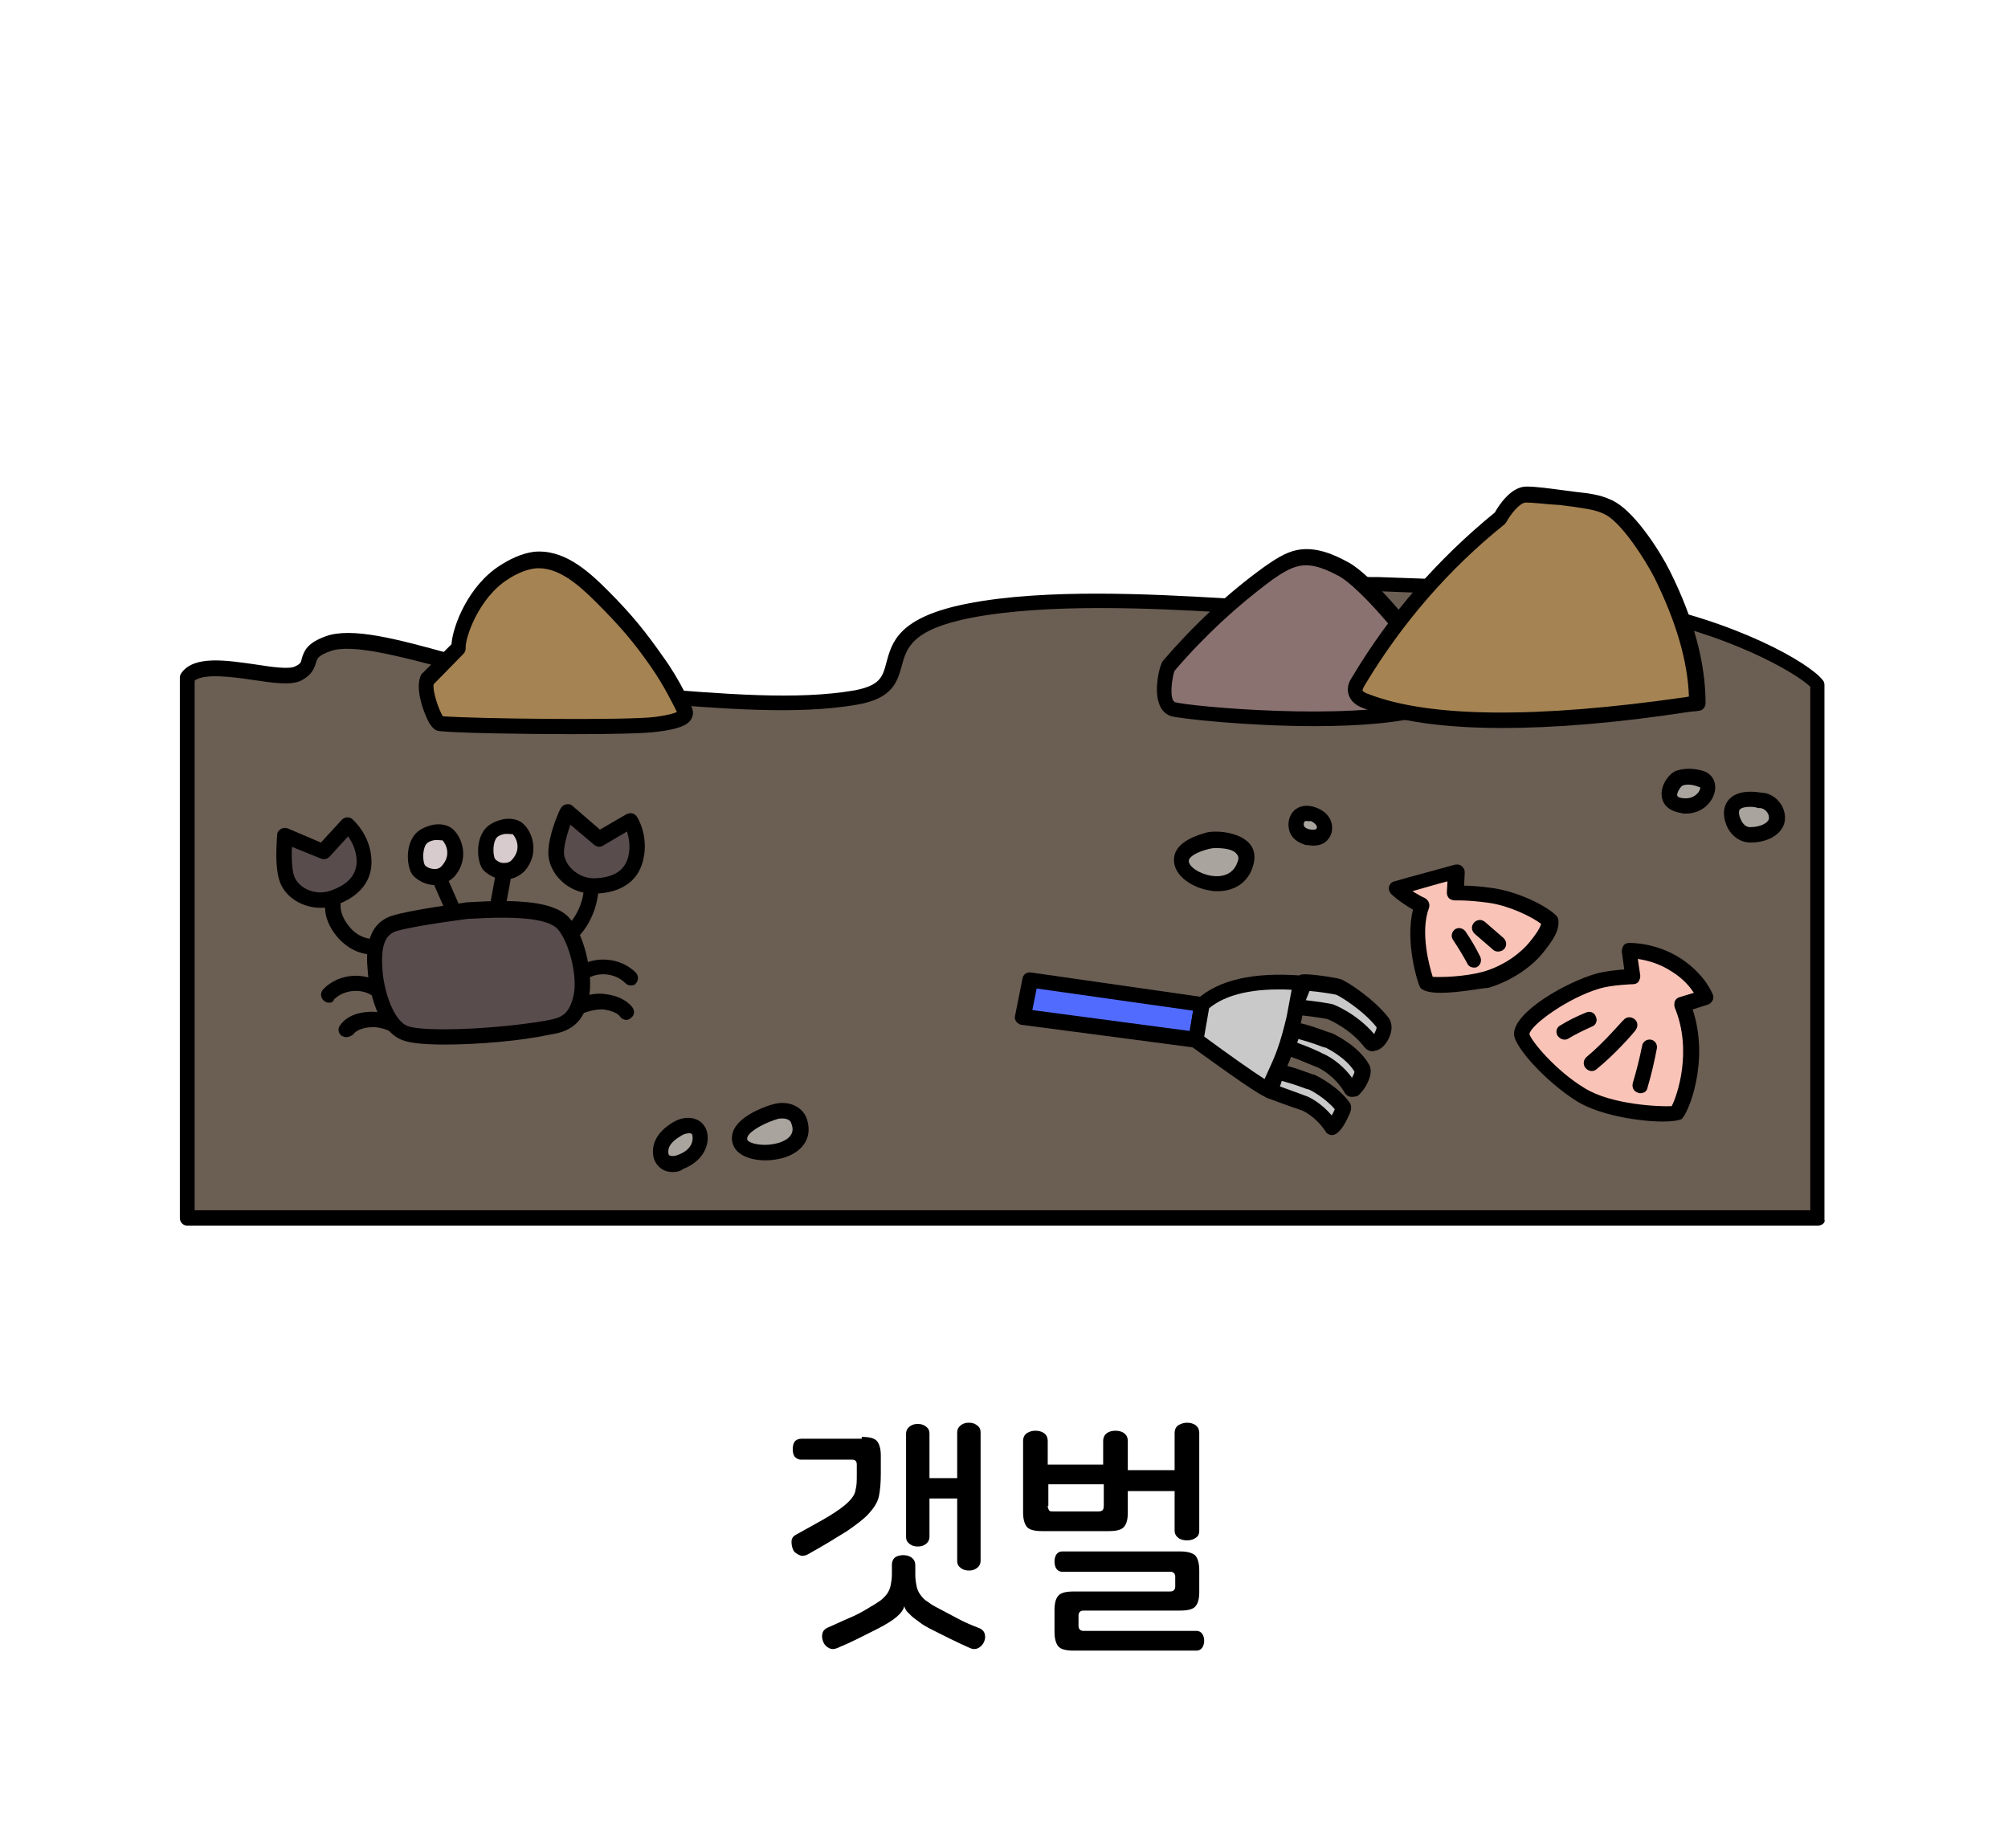 <?xml version="1.0" encoding="utf-8"?>
<!-- Generator: Adobe Illustrator 27.9.0, SVG Export Plug-In . SVG Version: 6.00 Build 0)  -->
<svg version="1.1" id="레이어_1" xmlns="http://www.w3.org/2000/svg" xmlns:xlink="http://www.w3.org/1999/xlink" x="0px"
	 y="0px" viewBox="0 0 326 300" width="326px" height="300px" style="enable-background:new 0 0 326 300;" xml:space="preserve">
<style type="text/css">
	.st0{fill:#09A8D3;}
	.st1{fill:#24C4FC;}
	.st2{fill:#FFD815;}
	.st3{fill:#97AD15;}
	.st4{fill:#549337;}
	.st5{fill:#C0793C;}
	.st6{fill:#878787;}
	.st7{fill:#C6C6C6;}
	.st8{fill:#A15409;}
	.st9{fill:#153759;}
	.st10{fill:#1D4A7F;}
	.st11{fill:#326BA5;}
	.st12{fill:#E51010;}
	.st13{fill:#FF5D03;}
	.st14{fill:#51C200;}
	.st15{fill:#48A0F7;}
	.st16{fill:#C9C9C9;}
	.st17{fill:#F9E5C0;}
	.st18{fill:#FFA515;}
	.st19{fill:#E0BE8C;}
	.st20{fill:#F02931;}
	.st21{fill:#FFFDFE;}
	.st22{fill:#FF6C22;}
	.st23{fill:#FFFFFF;}
	.st24{fill:#E0C21B;}
	.st25{fill:#5B5B5B;}
	.st26{fill:#AAAAAA;}
	.st27{fill:#296BCC;}
	.st28{fill:#29BA40;}
	.st29{fill:#B2352B;}
	.st30{fill:#FFCFAB;}
	.st31{fill:#4C4C4C;}
	.st32{fill:#3D240F;}
	.st33{fill:#E3543B;}
	.st34{fill:#FFCBA4;}
	.st35{fill:#EF2516;}
	.st36{fill:#FF4931;}
	.st37{fill:#2FCC3E;}
	.st38{fill:#D2FFD5;}
	.st39{fill:#97381A;}
	.st40{fill:#FFDFDC;}
	.st41{fill:#FF1D1D;}
	.st42{fill:#3C663E;}
	.st43{fill:#6B5E53;}
	.st44{fill:#F9C3B7;}
	.st45{fill:#526BFF;}
	.st46{fill:#594C4D;}
	.st47{fill:#AAA49F;}
	.st48{fill:#D8CBCD;}
	.st49{fill:#8A7270;}
	.st50{fill:#A58352;}
	.st51{fill:#48AFE4;}
	.st52{fill:#FFCC00;}
	.st53{fill:#B500BA;}
	.st54{fill:#008BFF;}
	.st55{fill:#DB9D8D;}
	.st56{fill:#FFC7B5;}
	.st57{fill:#1A4057;}
	.st58{fill:#5CC5FF;}
	.st59{opacity:0.6;fill:#FFFFFF;}
	.st60{fill:#DDE3E8;}
	.st61{fill:#00BC2C;}
	.st62{fill:#ACB9C1;}
	.st63{fill:#4B5C63;}
	.st64{fill:#93A5AA;}
	.st65{fill:#1DBFFF;}
	.st66{fill:#4FA55E;}
	.st67{fill:#90D326;}
	.st68{fill:#919191;}
	.st69{fill:#B2B2B2;}
	.st70{fill:#999999;}
	.st71{fill:none;}
	.st72{fill:#7E1819;}
	.st73{fill:#164944;}
	.st74{fill:#D93D43;}
	.st75{fill:#3AADA4;}
	.st76{fill:#425466;}
	.st77{fill:#FFD56C;}
	.st78{fill:#A09570;}
	.st79{fill:#38342C;}
	.st80{fill:#CC4E3E;}
	.st81{fill:#FF5C50;}
	.st82{fill:#B5B5B5;}
	.st83{fill:#313E59;}
	.st84{fill:#0A74F2;}
	.st85{fill:#F8FCFF;}
	.st86{fill:#DDE9F3;}
	.st87{fill:#B4C6D1;}
	.st88{fill:#444444;}
	.st89{fill:#6B6B6B;}
	.st90{fill:#E5E5E5;}
	.st91{fill:#02A64D;}
	.st92{fill:#FFCE00;}
	.st93{fill:#404649;}
	.st94{fill:#FF2222;}
	.st95{fill:#FF6B27;}
	.st96{fill:#263B42;}
	.st97{fill:#799BAA;}
	.st98{fill:#FF3E3E;}
	.st99{fill:#D62525;}
	.st100{fill:#BFBFBF;}
	.st101{fill:#898989;}
	.st102{fill:#9049E2;}
	.st103{fill:#EAEAEA;}
	.st104{fill:#777F82;}
	.st105{fill:#FFAD29;}
	.st106{fill:#00A4DD;}
	.st107{fill:#BDF3FF;}
	.st108{fill:#F0FDFF;}
	.st109{fill:#3D6FEA;}
	.st110{fill:#BF7643;}
	.st111{fill:#5CDCFF;}
	.st112{fill:#48E05A;}
	.st113{fill:#FF0D0D;}
	.st114{fill:#A55200;}
	.st115{fill:#00C160;}
	.st116{fill:#0D9956;}
	.st117{fill:#8BCC38;}
	.st118{fill:#994D1A;}
	.st119{fill:#175FFF;}
	.st120{fill:none;stroke:#000000;stroke-width:2.5;stroke-linecap:round;stroke-linejoin:round;stroke-miterlimit:10;}
	.st121{fill:#9C5FFF;}
	.st122{fill:#33E2AC;}
	.st123{fill:#C90000;}
	.st124{fill:#A08100;}
	.st125{fill:#FFCC99;}
	.st126{fill:#FFAE55;}
	.st127{fill:#BCCCD3;}
	.st128{fill:#00A1E0;}
	.st129{fill:#0083CC;}
	.st130{fill:#3BC62C;}
	.st131{fill:#A7E59E;}
	.st132{fill:#2B9E5C;}
	.st133{fill:#127038;}
	.st134{fill:#EFFCA2;}
	.st135{fill:#2DC93F;}
	.st136{fill:#FF7300;}
	.st137{fill:#995828;}
	.st138{fill:#C67A3C;}
	.st139{fill:#FFC715;}
	.st140{fill:#FEA922;}
	.st141{fill:#EF65C8;}
	.st142{fill:#83D600;}
	.st143{fill:#FF5500;}
	.st144{fill:#0064F4;}
	.st145{fill:#FFD527;}
	.st146{fill:#FF0027;}
	.st147{fill:#000DFF;}
	.st148{fill:#E7CDBA;}
	.st149{fill:#FFF2E9;}
	.st150{fill:#3E6378;}
	.st151{fill:#A6B3BA;}
	.st152{fill:#D17342;}
	.st153{fill:#B6CAD6;}
	.st154{fill:#5AC7ED;}
	.st155{fill:#B56552;}
	.st156{fill:#848484;}
	.st157{fill:#7891A0;}
	.st158{fill:#576F7A;}
	.st159{fill:#B29052;}
	.st160{fill:#35CE20;}
	.st161{fill:#F4F4F4;}
	.st162{fill:#F4D48E;}
	.st163{fill:#D3D3D3;}
	.st164{fill:#D8D8D0;}
	.st165{fill:#7CD8CF;}
	.st166{fill:#B7B7AC;}
	.st167{fill-rule:evenodd;clip-rule:evenodd;fill:#FF0000;}
	.st168{fill:#FF0000;}
	.st169{fill:#B1D3E0;}
	.st170{fill:#7796A0;}
	.st171{fill:#F4EFCE;}
	.st172{fill:#00B2C0;}
	.st173{fill:#38CE56;}
	.st174{fill:#A0866E;}
	.st175{fill:#F9E7B7;}
	.st176{fill:#E0B96C;}
	.st177{fill:#C6A666;}
	.st178{fill:#CCB2A6;}
	.st179{fill:#C3C3D1;}
	.st180{fill:#7BEFE7;}
	.st181{fill:#E62310;}
	.st182{fill:#EF8200;}
	.st183{fill:#F9BE00;}
	.st184{fill:#FE0100;}
	.st185{fill:#FF6600;}
	.st186{fill:#FFB300;}
	.st187{fill:#92867A;}
	.st188{fill:#AEA8A1;}
	.st189{fill:#DDDAD4;}
	.st190{fill:#ACA99F;}
	.st191{fill:#425799;}
	.st192{fill:#FFD400;}
	.st193{fill:#2A8C56;}
	.st194{fill:#41CC06;}
	.st195{fill:#59493D;}
	.st196{fill:#DD7F7F;}
	.st197{fill:#EDBCB2;}
	.st198{fill:#BA605D;}
	.st199{fill:#FFF7F4;}
	.st200{fill:#10C181;}
	.st201{fill:#D8C9B4;}
	.st202{fill:#AA9B8A;}
	.st203{fill:#AA9B8A;stroke:#000000;stroke-width:2.5;stroke-linecap:round;stroke-linejoin:round;stroke-miterlimit:10;}
	.st204{fill:#3FAFAA;}
	.st205{fill:#59D1C8;}
	.st206{fill:#85E0E0;}
	.st207{fill:#A86C52;}
	.st208{fill:#7C4937;}
	.st209{fill:#E2CDAE;}
	.st210{fill:#BCBCBC;}
	.st211{fill:#D6D6D6;}
	.st212{fill:#EFEFEF;}
	.st213{fill:#31729B;}
	.st214{fill:#774646;}
	.st215{fill:#349DD1;}
	.st216{fill:#939393;}
	.st217{fill:#3D70F2;}
	.st218{fill:#8EFF69;}
	.st219{fill:#42CE0F;}
	.st220{fill:#FF719D;}
	.st221{fill:#446093;}
	.st222{fill:#F4FFF0;}
	.st223{fill:#F43838;}
	.st224{fill:#FFE1A4;}
	.st225{fill:#D86141;stroke:#000000;stroke-width:2.5;stroke-linecap:round;stroke-linejoin:round;stroke-miterlimit:10;}
	.st226{fill:#2A73DD;stroke:#000000;stroke-width:2.5;stroke-linecap:round;stroke-linejoin:round;stroke-miterlimit:10;}
	.st227{fill:#915347;stroke:#000000;stroke-width:2.5;stroke-linecap:round;stroke-linejoin:round;stroke-miterlimit:10;}
	.st228{fill:#FFFFFF;stroke:#000000;stroke-width:2.5;stroke-linecap:round;stroke-linejoin:round;stroke-miterlimit:10;}
	.st229{fill:#C9C9C9;stroke:#000000;stroke-width:2.5;stroke-linecap:round;stroke-linejoin:round;stroke-miterlimit:10;}
	.st230{fill:url(#SVGID_1_);stroke:#000000;stroke-width:2.5;stroke-linecap:round;stroke-linejoin:round;stroke-miterlimit:10;}
	.st231{fill:#FF5D03;stroke:#000000;stroke-width:2.5;stroke-linecap:round;stroke-linejoin:round;stroke-miterlimit:10;}
	.st232{fill:#51C200;stroke:#000000;stroke-width:2.5;stroke-linecap:round;stroke-linejoin:round;stroke-miterlimit:10;}
	.st233{fill:#48A0F7;stroke:#000000;stroke-width:2.5;stroke-linecap:round;stroke-linejoin:round;stroke-miterlimit:10;}
	
		.st234{fill:url(#SVGID_00000109721253797347930110000009607405021739494561_);stroke:#000000;stroke-width:2.5;stroke-linecap:round;stroke-linejoin:round;stroke-miterlimit:10;}
	.st235{fill:#FFFFFF;stroke:#000000;stroke-width:2;stroke-linecap:round;stroke-linejoin:round;stroke-miterlimit:10;}
	.st236{fill:#878787;stroke:#000000;stroke-width:2.5;stroke-miterlimit:10;}
	.st237{fill:#FFBD4C;}
	.st238{fill:#AA8A51;}
	.st239{fill:#F9E6BE;}
	.st240{fill:#F3D08E;}
	.st241{fill:#7AED15;}
	.st242{fill:#66789E;}
	.st243{fill:#CED9EA;}
	.st244{fill:#FF5A4D;}
	.st245{fill:#F4FF66;}
	.st246{fill:#3DD7DD;}
	.st247{fill:#E73B4C;}
	.st248{fill:#A0A0A0;}
	.st249{fill:#EEEDE5;}
	.st250{fill:#E2DEC7;}
	.st251{fill:#C6C4B6;}
	.st252{fill:#F7A500;}
	.st253{fill:#FFFEF8;}
	.st254{fill:#896422;}
	.st255{fill:#BAB183;}
	.st256{fill:#EE728E;}
	.st257{fill:#CE093D;}
	.st258{fill:#89062F;}
	.st259{fill:#B7B7B7;}
	.st260{fill:#AA314E;}
	.st261{fill:#AF8F87;}
	.st262{fill:#D3C68D;}
	.st263{fill:#18D6A4;}
	.st264{fill:#C9D3D6;}
	.st265{fill:#9DA7AA;}
	.st266{fill:#D3EADD;}
	.st267{fill:#7FBA9C;}
	.st268{fill:#34B28E;}
	.st269{fill:#FF7712;}
	.st270{fill:#00BC28;}
	.st271{fill:#E5B498;}
	.st272{fill:#B78B76;}
	.st273{fill:#E9FBFF;}
	.st274{fill:#847269;}
	.st275{fill:#CCCCCC;}
	.st276{fill:#CCB3A8;}
	.st277{fill:#9BB8BC;}
	.st278{fill:#C7F8FF;}
	.st279{fill:#4FA504;}
	.st280{fill:#46CC4F;}
	.st281{fill:#ADA995;}
	.st282{fill:#0170DA;}
	.st283{fill:#74E2FF;}
	.st284{fill:#007FFF;}
	.st285{fill:#E52E8A;}
	.st286{fill:#00A3E4;}
	.st287{fill:#B0B0B0;}
	.st288{fill:#F5AB19;}
	.st289{fill:#2A67B0;}
	.st290{fill:#02C3F6;}
	.st291{fill:#17DD20;}
	.st292{fill:#FF4000;}
	.st293{fill:#717171;}
	.st294{fill:#231916;}
	.st295{fill:#8100A0;}
	.st296{fill:#E3007F;}
	.st297{fill:#005BAA;}
	.st298{fill:#7F7F7F;}
	.st299{fill:#012288;}
	.st300{fill:#0161D2;}
	.st301{fill:#42B649;}
	.st302{fill:#D2ECFB;}
	.st303{fill:#14348E;}
	.st304{fill:#EDE82B;}
	.st305{fill:#DF2725;}
	.st306{fill:#2D4D9C;}
	.st307{fill:#FF2732;}
	.st308{fill:#53ABB9;}
	.st309{fill:#E40219;}
	.st310{fill:#F39700;}
	.st311{fill:#777777;}
	.st312{fill:#60E5F3;}
	.st313{fill:#C1C1C1;}
	.st314{fill:#FF6700;}
	.st315{fill:#FFB600;}
	.st316{fill:#D18B8B;}
	.st317{fill:#AF4B4B;}
	.st318{fill:#E0B4A9;}
	.st319{fill:#EFD200;}
	.st320{fill:#686868;}
	.st321{fill:#FFDFD9;}
	.st322{fill:#FFFAD2;}
	.st323{fill:#76848C;}
	.st324{fill:#F54337;}
	.st325{fill:#9567D6;}
	.st326{fill:#414E58;}
	.st327{fill:#F8D48B;}
	.st328{fill:#00D2E2;}
	.st329{fill:#FFE600;}
	.st330{fill:#F5D837;}
</style>
<g>
	<path class="st43" d="M30.4,110c2.9-3.7,14.8,0.9,17.9-0.6c3.1-1.5,0.2-3.2,4.9-4.8c7.1-2.5,26,6.3,42.6,7.6
		c16.6,1.3,31.7,3.1,43.1,1.1s-0.3-10.5,18.4-14.1c18.7-3.7,48.4,0.3,49.7-0.8c1.2-1,9.8-3.8,15.8-3.6c21.5,0.8,25.9,0.9,42.1,3.9
		c16.1,3,27.9,9.7,30.1,12.4v86.8H30.4V110z"/>
	<path d="M295.1,199H30.4c-0.7,0-1.2-0.6-1.2-1.2V110c0-0.3,0.1-0.5,0.3-0.8c2.1-2.8,7.2-2,12.1-1.3c2.5,0.4,5.4,0.8,6.3,0.3
		c0.9-0.4,1-0.7,1.1-1.3c0.4-1.3,0.9-2.5,3.9-3.6c4.2-1.5,11.4,0.4,20.4,2.9c7.1,1.9,15.2,4.1,22.7,4.7c2.8,0.2,5.5,0.4,8.1,0.7
		c13.6,1.1,25.3,2.1,34.6,0.5c4.2-0.8,4.6-2.2,5.2-4.5c0.9-3.3,1.9-7.4,13.2-9.6c12.7-2.5,30.4-1.5,41-0.9c3.8,0.2,7.5,0.4,8.4,0.3
		c2-1.3,10.4-4,16.4-3.7l1,0c20.4,0.7,25.3,0.9,41.2,3.9c16.8,3.2,28.6,10,30.8,12.8c0.2,0.2,0.3,0.5,0.3,0.8v86.8
		C296.4,198.5,295.8,199,295.1,199z M31.7,196.5h262.2v-85c-2.5-2.4-13.5-8.7-29.1-11.6c-15.8-3-20.1-3.1-40.8-3.9l-1,0
		c-5.8-0.2-14,2.6-15,3.3c-0.8,0.6-2.1,0.6-9.9,0.1c-10.4-0.6-27.9-1.5-40.4,0.9c-9.7,1.9-10.5,4.9-11.3,7.8
		c-0.7,2.5-1.4,5.3-7.2,6.3c-9.7,1.7-21.6,0.7-35.3-0.4c-2.7-0.2-5.4-0.5-8.1-0.7c-7.7-0.6-15.9-2.8-23.2-4.7
		c-7.9-2.1-15.5-4.1-18.9-2.9c-2,0.7-2.2,1.2-2.4,1.9c-0.3,1-0.7,2-2.4,2.9c-1.6,0.8-4.5,0.4-7.8-0.1c-3.4-0.5-7.9-1.1-9.5,0.1
		V196.5z"/>
	<path class="st44" d="M247.1,167.9c0,1.2,4.3,6.6,9.6,9.8c5.3,3.2,15.1,3.3,15.5,2.9c0.5-0.4,4.5-9.1,0.9-17.6l3.7-1.2
		c0,0-0.9-2.7-4.6-5.2c-3.8-2.5-7.7-2.4-7.7-2.4l0.6,4.2c0,0-3.5,0.1-5.7,0.7C254.4,160.7,247.1,165.4,247.1,167.9z"/>
	<path d="M270,182.1c-3.8,0-10.3-1-14-3.3c-5.1-3.2-10.2-8.9-10.2-10.9c0-3.7,8.7-8.5,13.3-9.8c1.4-0.4,3.3-0.6,4.6-0.7l-0.4-2.9
		c0-0.3,0.1-0.7,0.3-1c0.2-0.3,0.6-0.4,0.9-0.4c0.2,0,4.4-0.1,8.5,2.6c4,2.7,5,5.7,5.1,5.8c0.1,0.3,0.1,0.7-0.1,1s-0.4,0.5-0.7,0.6
		l-2.5,0.8c2.8,8.4-0.7,16.9-1.8,17.8C272.6,181.9,271.5,182.1,270,182.1z M248.3,167.9c0.3,1.1,4.2,5.9,9,8.8
		c4.4,2.7,12.2,3,14.1,2.9c0.9-1.7,3.4-9,0.5-16c-0.1-0.3-0.1-0.7,0-1c0.1-0.3,0.4-0.6,0.8-0.7l2.3-0.7c-0.6-0.9-1.6-2.2-3.5-3.4
		c-2.1-1.4-4.2-1.9-5.6-2.1l0.4,2.7c0,0.4-0.1,0.7-0.3,1s-0.6,0.4-0.9,0.4c0,0-3.4,0.1-5.4,0.7C254.6,162,248.5,166.4,248.3,167.9z
		 M271.8,179.5L271.8,179.5L271.8,179.5z M248.3,167.8"/>
	<path d="M258.4,173.9c-0.4,0-0.7-0.2-1-0.5c-0.4-0.5-0.4-1.3,0.2-1.8c2.9-2.4,5.9-6,6-6c0.4-0.5,1.2-0.6,1.8-0.1
		c0.5,0.4,0.6,1.2,0.1,1.8c-0.1,0.2-3.2,3.8-6.3,6.3C259,173.8,258.7,173.9,258.4,173.9z"/>
	<path d="M266.3,177.5c-0.1,0-0.3,0-0.4-0.1c-0.7-0.2-1-0.9-0.8-1.6c0.6-2,1.1-4,1.5-6c0.1-0.7,0.8-1.1,1.4-1c0.7,0.1,1.1,0.8,1,1.4
		c-0.4,2.1-0.9,4.3-1.5,6.3C267.4,177.2,266.9,177.5,266.3,177.5z"/>
	<path d="M254,168.8c-0.4,0-0.8-0.2-1.1-0.6c-0.4-0.6-0.2-1.4,0.4-1.7c1.3-0.8,2.7-1.5,4.2-2.1c0.6-0.3,1.4,0,1.6,0.7
		c0.3,0.6,0,1.4-0.7,1.6c-1.3,0.6-2.6,1.2-3.9,2C254.5,168.7,254.3,168.8,254,168.8z"/>
	<polygon class="st45" points="194.2,168.8 195.1,163.1 167.3,159.1 166.1,165.1 	"/>
	<path d="M194.2,170.1c-0.1,0-0.1,0-0.2,0l-28.1-3.7c-0.3,0-0.6-0.2-0.9-0.5c-0.2-0.3-0.3-0.6-0.2-1l1.2-6c0.1-0.7,0.7-1.1,1.4-1
		l27.9,4c0.3,0,0.6,0.2,0.8,0.5c0.2,0.3,0.3,0.6,0.2,0.9l-1,5.7C195.3,169.6,194.8,170.1,194.2,170.1z M167.6,164l25.6,3.4l0.5-3.3
		l-25.4-3.6L167.6,164z"/>
	<path class="st44" d="M226.7,144.2c1.2,1.1,2.6,2.1,4.2,2.8c-1.9,5.1,0.6,12.3,0.8,12.6c0.2,0.5,5.6,0.5,9.4-0.6s6.8-3.4,8.3-5.2
		c1.5-1.8,2.4-3.1,2.2-4.3c-1.5-1.4-5.6-3.5-9.5-4c-3.9-0.6-5.8-0.4-5.8-0.4l0.2-3.5C236.5,141.5,228.7,143.6,226.7,144.2z"/>
	<path d="M233.9,161.2c-1.7,0-3.1-0.3-3.4-1c-0.4-0.8-2.4-7.3-1.1-12.5c-1.2-0.7-2.4-1.5-3.5-2.5c-0.3-0.3-0.5-0.8-0.4-1.2
		c0.1-0.4,0.4-0.8,0.9-0.9c2-0.6,9.5-2.6,9.8-2.7c0.4-0.1,0.8,0,1.1,0.2c0.3,0.3,0.5,0.6,0.5,1l-0.1,2.2c1,0,2.6,0.1,4.7,0.4
		c4,0.6,8.4,2.7,10.2,4.4c0.2,0.2,0.4,0.5,0.4,0.8c0.2,1.7-0.9,3.3-2.5,5.3c-1.6,2-4.8,4.5-8.9,5.7
		C240.7,160.4,236.9,161.2,233.9,161.2z M232.6,158.6c1.3,0.1,5.1,0,8.1-0.8c3.6-1,6.3-3.2,7.6-4.8c0.9-1.1,1.7-2.2,1.9-3
		c-1.6-1.2-5.1-2.9-8.4-3.4c-3.6-0.5-5.5-0.4-5.5-0.4c-0.4,0-0.7-0.1-1-0.3c-0.3-0.3-0.4-0.6-0.4-1l0.1-1.8
		c-1.6,0.4-3.9,1.1-5.7,1.6c0.7,0.4,1.3,0.8,2,1.1c0.6,0.3,0.9,1,0.7,1.6C230.5,151.4,232.1,157,232.6,158.6z"/>
	<path d="M239.3,157.1c-0.4,0-0.9-0.2-1.1-0.7c-0.7-1.3-1.5-2.6-2.3-3.8c-0.4-0.6-0.2-1.3,0.3-1.7c0.6-0.4,1.3-0.2,1.7,0.3
		c0.9,1.3,1.7,2.7,2.4,4.1c0.3,0.6,0.1,1.4-0.5,1.7C239.7,157.1,239.5,157.1,239.3,157.1z"/>
	<path d="M243.2,154.5c-0.3,0-0.6-0.1-0.8-0.3l-3-2.6c-0.5-0.5-0.6-1.2-0.1-1.8c0.5-0.5,1.2-0.6,1.8-0.1l3,2.6
		c0.5,0.5,0.6,1.2,0.1,1.8C243.9,154.4,243.5,154.5,243.2,154.5z"/>
	<path class="st46" d="M46.3,135.7c0,0-0.7,5.3,0.5,7.5c1.3,2.5,4.6,3.5,7.3,2.6c2.7-0.9,5.3-2.7,5-6.2s-2.7-5.6-2.7-5.6l-4,4.4
		L46.3,135.7z"/>
	<path d="M52.1,147.4c-2.6,0-5.2-1.3-6.4-3.6c-1.3-2.5-0.7-7.7-0.7-8.3c0-0.4,0.3-0.7,0.6-0.9c0.3-0.2,0.8-0.2,1.1-0.1l5.4,2.3
		l3.4-3.7c0.5-0.5,1.2-0.5,1.7-0.1c0.1,0.1,2.9,2.5,3.1,6.5c0.2,3.5-1.9,6.1-5.9,7.5C53.7,147.3,52.9,147.4,52.1,147.4z M47.4,137.5
		c-0.1,1.9,0,4.1,0.5,5.1c1,1.9,3.6,2.8,5.8,2c2.9-1,4.3-2.7,4.2-5c-0.1-1.7-0.8-3-1.4-3.8l-3,3.3c-0.4,0.4-0.9,0.5-1.4,0.3
		L47.4,137.5z"/>
	<path d="M60.6,155c-1.8,0-3.6-0.7-5.1-2.1c-1.8-1.7-2.9-4-2.7-6c0.1-0.7,0.6-1.2,1.3-1.2c0.7,0.1,1.2,0.7,1.2,1.3
		c-0.1,1.2,0.7,2.8,1.9,4c0.7,0.7,2.2,1.7,4.1,1.4c0.7-0.1,1.3,0.4,1.4,1c0.1,0.7-0.4,1.3-1,1.4C61.3,154.9,61,155,60.6,155z"/>
	<path class="st46" d="M63.9,150c-3.1,1-3.3,4.3-3,7.6c0.2,3.3,1.8,9.1,4.9,10.2c3.1,1.1,15.6,0.5,23.1-0.8c1.1-0.2,2.3-0.4,3.2-1.1
		c1.4-1,2-2.8,2.3-4.5c0.5-3.2-0.8-9.1-3-11.4s-7.9-2.5-15.5-2.1C75.9,147.9,67,149,63.9,150z"/>
	<path d="M72.2,169.6c-3,0-5.5-0.2-6.8-0.7c-4-1.4-5.5-8-5.7-11.3c-0.2-2.2-0.6-7.4,3.9-8.9c3.1-1,11.8-2.1,12.2-2.2
		c8.2-0.5,14.1-0.2,16.6,2.5c2.5,2.7,3.8,8.9,3.3,12.4c-0.4,2.5-1.3,4.3-2.8,5.3c-1.1,0.8-2.4,1.1-3.7,1.3
		C84.6,169,77.6,169.6,72.2,169.6z M81.5,149c-1.8,0-3.7,0.1-5.6,0.2c0,0-8.7,1.1-11.6,2c-1.8,0.6-2.5,2.4-2.2,6.3
		c0.2,3.2,1.7,8.2,4.1,9.1c2.6,1,14.6,0.5,22.5-0.9c1.1-0.2,2-0.4,2.7-0.9c0.9-0.6,1.5-1.9,1.8-3.6c0.5-3.1-0.9-8.4-2.7-10.4
		C89.1,149.4,85.6,149,81.5,149z"/>
	<path d="M101.7,165.6c-0.4,0-0.8-0.2-1-0.5c-0.4-0.6-1.4-1-2.7-1.2c-1.4-0.1-3,0.5-3,0.5c-0.6,0.3-1.4,0-1.7-0.6s0-1.4,0.6-1.7
		c0.2-0.1,2.2-1,4.3-0.7c2.6,0.3,3.9,1.4,4.5,2.2c0.4,0.6,0.3,1.3-0.3,1.7C102.2,165.5,101.9,165.6,101.7,165.6z"/>
	<path d="M102.4,160c-0.3,0-0.6-0.1-0.9-0.4c-1.6-1.6-4.4-1.9-6.3-0.6c-0.6,0.4-1.3,0.2-1.7-0.3s-0.2-1.4,0.3-1.7
		c2.9-1.9,7-1.5,9.4,0.9c0.5,0.5,0.5,1.3,0,1.8C103.1,159.9,102.8,160,102.4,160z"/>
	<path d="M56.2,168.4c-0.2,0-0.5-0.1-0.7-0.2c-0.6-0.4-0.7-1.2-0.3-1.7c0.6-0.9,1.9-2,4.5-2.2c2-0.2,4.1,0.6,4.3,0.7
		c0.6,0.3,0.9,1,0.6,1.7c-0.3,0.6-1,0.9-1.6,0.6l0,0c0,0-1.6-0.7-3-0.5c-1.3,0.1-2.3,0.6-2.7,1.2C57,168.2,56.6,168.4,56.2,168.4z"
		/>
	<path d="M53.4,162.8c-0.3,0-0.6-0.1-0.9-0.4c-0.5-0.5-0.5-1.3,0-1.8c2.4-2.5,6.6-2.9,9.4-0.9c0.6,0.4,0.7,1.2,0.3,1.7
		c-0.4,0.6-1.2,0.7-1.7,0.3c-1.9-1.3-4.7-1-6.3,0.6C54.1,162.7,53.8,162.8,53.4,162.8z"/>
	<path d="M80.8,148.2c-0.1,0-0.2,0-0.2,0c-0.7-0.1-1.1-0.8-1-1.5l0.8-4.4c0.1-0.7,0.8-1.1,1.5-1c0.7,0.1,1.1,0.8,1,1.5l-0.8,4.4
		C81.9,147.8,81.4,148.2,80.8,148.2z"/>
	<path d="M92.9,152.7c-0.3,0-0.6-0.1-0.9-0.4c-0.5-0.5-0.5-1.3,0-1.8c1.7-1.8,2.8-4.2,2.8-6.7c0-0.7,0.6-1.2,1.2-1.2c0,0,0,0,0,0
		c0.7,0,1.2,0.6,1.2,1.3c-0.1,3.1-1.3,6.2-3.5,8.4C93.6,152.6,93.2,152.7,92.9,152.7z"/>
	<path class="st47" d="M196.2,136.6c-11.5,2.9,3.3,11.5,6.1,3.8C203.6,136.6,197.8,136.1,196.2,136.6z"/>
	<path d="M197.7,144.7c-0.4,0-0.8,0-1.2-0.1c-2.8-0.4-5.8-2.3-5.9-4.8c-0.1-1.5,0.8-3.4,5.2-4.6c1.4-0.4,5.1-0.2,6.9,1.6
		c1,1,1.2,2.4,0.7,3.9C202.6,143.3,200.4,144.7,197.7,144.7z M197.5,137.7c-0.4,0-0.7,0-1,0.1c0,0,0,0-0.1,0c-2.4,0.6-3.4,1.4-3.4,2
		c0,0.9,1.7,2.1,3.7,2.4c1.2,0.2,3.4,0.1,4.2-2.2c0.3-0.7,0.1-1.1-0.1-1.3C200.3,137.9,198.7,137.7,197.5,137.7z M196.2,136.6
		L196.2,136.6L196.2,136.6z"/>
	<path class="st47" d="M210.5,134.5c0.4,1.5,3.2,2.1,4.1,1.1s0.5-2.6-1.4-3.3S210.1,132.9,210.5,134.5z"/>
	<path d="M213.2,137.3c-0.4,0-0.8-0.1-1.2-0.1c-1.4-0.4-2.4-1.2-2.7-2.4c-0.3-1.2,0-2.4,0.8-3.2c0.9-0.8,2.1-1,3.5-0.5
		c1.4,0.5,2.3,1.4,2.6,2.6c0.2,1,0,2-0.7,2.7C214.9,137.1,214,137.3,213.2,137.3z M212.2,133.3c-0.2,0-0.3,0-0.4,0.1
		c-0.1,0.1-0.2,0.4-0.1,0.7c0,0,0,0,0,0c0,0.1,0.3,0.4,0.7,0.5c0.6,0.2,1.2,0.1,1.3,0c0.1-0.1,0.1-0.3,0.1-0.4
		c-0.1-0.3-0.5-0.7-1-0.9C212.5,133.4,212.3,133.3,212.2,133.3z"/>
	<path class="st47" d="M120.2,185.4c1,2.9,11.4,2.3,9.6-3.3c-0.5-1.5-2.3-2.1-3.9-1.6C125.9,180.5,119.2,182.5,120.2,185.4z"/>
	<path d="M124.3,188.4c-2.4,0-4.7-0.8-5.3-2.6c-0.3-0.8-0.2-1.7,0.2-2.5c1.3-2.5,5.8-3.9,6.3-4c2.4-0.7,4.8,0.3,5.5,2.4
		c0.9,2.8-0.4,5.1-3.5,6.2C126.5,188.2,125.4,188.4,124.3,188.4z M127,181.6c-0.3,0-0.5,0-0.8,0.1c-1.7,0.5-4.2,1.7-4.8,2.8
		c-0.1,0.2-0.1,0.4-0.1,0.5c0.2,0.7,2.9,1.3,5.3,0.5c2.6-0.9,2.1-2.5,1.9-3C128.4,181.9,127.8,181.6,127,181.6z"/>
	<path class="st47" d="M110,183.3c-1.5,0.9-2.7,2.1-2.7,3.7s1.4,2.4,3.3,1.7c2.8-1.1,3.5-3.3,3-4.7
		C113.2,182.8,111.5,182.4,110,183.3z"/>
	<path d="M109.2,190.3c-0.7,0-1.4-0.2-1.9-0.6c-0.8-0.6-1.3-1.5-1.3-2.7c0-2.8,2.5-4.3,3.3-4.8c0,0,0,0,0,0c1.2-0.7,2.5-0.9,3.6-0.5
		c0.9,0.3,1.5,1,1.8,1.8c0.7,2.1-0.4,5-3.8,6.3C110.4,190.2,109.8,190.3,109.2,190.3z M110.6,184.4L110.6,184.4
		c-1.9,1.1-2.1,2-2.1,2.6c0,0.2,0,0.5,0.2,0.6c0.2,0.1,0.7,0.2,1.4-0.1c2.2-0.8,2.5-2.3,2.3-3.2c0-0.1-0.1-0.2-0.3-0.3
		C111.8,184,111.2,184,110.6,184.4z"/>
	<path class="st47" d="M281.7,130.5c-1.3,1.3-0.1,5,2.5,5s4.4-1.2,4.4-2.8c0-1.6-1.4-2.9-2.7-2.9C285.8,129.9,283,129.3,281.7,130.5
		z"/>
	<path d="M284.2,136.8c-1.7,0-3.2-1.1-3.9-2.8c-0.7-1.7-0.5-3.3,0.5-4.3c1.6-1.6,4.4-1.1,5.2-1c2.1,0.1,3.8,2,3.8,4.1
		C289.8,135.1,287.4,136.8,284.2,136.8z M284.2,131c-0.7,0-1.4,0.1-1.7,0.4c-0.2,0.1-0.3,0.8,0.1,1.6c0.1,0.3,0.6,1.3,1.5,1.3
		c1.9,0,3.1-0.8,3.1-1.5c0-0.9-0.8-1.6-1.5-1.6c-0.1,0-0.2,0-0.3,0C285.2,131.1,284.7,131,284.2,131z"/>
	<path class="st47" d="M272.6,126.4c-1.1,0.5-3.1,3.9,0.5,4.4c3.6,0.5,5.5-3.6,3.2-4.3C274,125.8,272.6,126.4,272.6,126.4z"/>
	<path d="M273.7,132.1c-0.3,0-0.5,0-0.8-0.1c-2.5-0.4-3-1.9-3.1-2.6c-0.3-1.8,1.1-3.7,2.2-4.2c0.3-0.1,2-0.8,4.6,0
		c1.4,0.5,2.1,1.8,1.8,3.3C278,130.4,276.2,132.1,273.7,132.1z M273.1,127.6c-0.3,0.2-0.9,1.1-0.8,1.6c0.1,0.3,0.8,0.4,1,0.4
		c1.6,0.2,2.6-0.9,2.7-1.5c0.1-0.3,0-0.3-0.1-0.3C274.2,127.1,273.2,127.5,273.1,127.6z M272.6,126.4l0.5,1.1L272.6,126.4z
		 M272.6,126.4L272.6,126.4L272.6,126.4z"/>
	<path class="st48" d="M79.4,135.7c-0.9,1.6-0.6,4.1,0,4.8c1.1,1.2,3.4,1.7,4.8,0.1c1.9-2.3,1-4.8-0.1-5.9
		C83.1,133.8,80.4,134.1,79.4,135.7z"/>
	<path d="M82,142.8c-1.3,0-2.6-0.6-3.5-1.5c-1-1.1-1.3-4.3-0.1-6.2l0,0c0.6-1.1,1.9-1.8,3.4-2.1c1.3-0.2,2.5,0.1,3.2,0.8
		c1.5,1.4,2.6,4.8,0.2,7.6C84.4,142.2,83.3,142.8,82,142.8C82,142.8,82,142.8,82,142.8z M82.5,135.4c-0.1,0-0.3,0-0.5,0
		c-0.7,0.1-1.3,0.4-1.5,0.8l0,0c-0.6,1.1-0.4,2.9-0.1,3.3c0.4,0.4,1,0.7,1.6,0.6c0.5,0,0.9-0.2,1.2-0.6c1.5-1.7,0.6-3.5,0-4.1
		C83.2,135.5,82.9,135.4,82.5,135.4z M79.4,135.7L79.4,135.7L79.4,135.7z"/>
	<path class="st46" d="M92.1,131.8c0,0-2.2,4.9-1.8,7.3c0.5,2.8,3.3,4.7,6.1,4.7c2.8-0.1,5.8-1,6.7-4.4s-0.9-6.1-0.9-6.1l-5.1,3
		L92.1,131.8z"/>
	<path d="M96.3,145.1c-3.5,0-6.6-2.5-7.2-5.7c-0.5-2.8,1.6-7.6,1.9-8.1c0.2-0.4,0.5-0.6,0.9-0.7c0.4-0.1,0.8,0,1.1,0.3l4.4,3.8
		l4.3-2.5c0.6-0.3,1.3-0.2,1.7,0.4c0.1,0.1,2,3.2,1,7.1c-0.8,3.4-3.6,5.3-7.9,5.4C96.4,145.1,96.4,145.1,96.3,145.1z M92.6,133.9
		c-0.6,1.7-1.2,3.9-1,5c0.4,2,2.5,3.7,4.8,3.7c0,0,0.1,0,0.1,0c3.1-0.1,4.9-1.2,5.5-3.5c0.4-1.6,0.1-3.1-0.2-4.1l-3.9,2.3
		c-0.5,0.3-1,0.2-1.4-0.1L92.6,133.9z"/>
	<path d="M73.3,148.4c-0.5,0-0.9-0.3-1.1-0.8l-1.8-4.1c-0.3-0.6,0-1.4,0.6-1.6c0.6-0.3,1.4,0,1.6,0.6l1.8,4.1c0.3,0.6,0,1.4-0.6,1.6
		C73.6,148.4,73.4,148.4,73.3,148.4z"/>
	<path class="st48" d="M68,136.6c-0.9,1.6-0.6,4.1,0,4.8c1.1,1.2,3.4,1.7,4.8,0.1c1.9-2.3,1-4.8-0.1-5.9
		C71.7,134.7,68.9,135.1,68,136.6z"/>
	<path d="M70.6,143.7c-1.3,0-2.6-0.6-3.5-1.5c-1-1.1-1.3-4.3-0.1-6.2c0.6-1.1,1.9-1.8,3.4-2.1c1.3-0.2,2.5,0.1,3.2,0.8
		c1.5,1.4,2.6,4.8,0.2,7.6C72.9,143.2,71.8,143.7,70.6,143.7C70.6,143.7,70.6,143.7,70.6,143.7z M71.1,136.4c-0.1,0-0.3,0-0.5,0
		c-0.7,0.1-1.3,0.4-1.5,0.8c-0.6,1.1-0.4,2.9-0.1,3.3c0.4,0.4,1,0.6,1.6,0.6c0.5,0,0.9-0.2,1.2-0.6c1.5-1.7,0.6-3.5,0-4.1
		C71.8,136.5,71.5,136.4,71.1,136.4z"/>
	<path class="st16" d="M222.5,169.3c-2.4-3.2-5.9-4.8-6.5-5c-0.7-0.2-4.6-0.8-5.7-0.7l1.2-4.1c1.1-0.1,5,0.5,5.7,0.7
		c0.5,0.2,4.8,2.8,7.1,5.8C225.3,167.3,223.3,170.3,222.5,169.3z"/>
	<path d="M222.9,170.7c-0.5,0-1-0.2-1.4-0.7l0,0c-2.4-3.1-5.9-4.5-5.9-4.5c-0.6-0.2-4.3-0.7-5.2-0.7c-0.4,0-0.8-0.2-1-0.5
		c-0.3-0.3-0.3-0.7-0.2-1.1l1.2-4.1c0.2-0.5,0.6-0.9,1.1-0.9c1.2-0.1,5.3,0.5,6.2,0.8c0.7,0.2,5.2,3,7.7,6.2
		c0.6,0.8,0.7,1.9,0.2,3.1c-0.4,1-1.3,2.2-2.4,2.3C223,170.7,223,170.7,222.9,170.7z M223.5,168.5
		C223.5,168.5,223.5,168.5,223.5,168.5L223.5,168.5C223.5,168.5,223.5,168.5,223.5,168.5z M212,162.4c1.7,0.2,3.9,0.5,4.5,0.7
		c0,0,3.7,1.4,6.6,4.8c0.2-0.4,0.4-0.9,0.4-1.1c-2.1-2.7-6-5.1-6.6-5.3c-0.4-0.1-2.9-0.5-4.3-0.6L212,162.4z"/>
	<path class="st16" d="M195.1,163.1c2.8-2.6,7.8-4.2,16.1-3.5l-1.1,5.7c-1.4,6.1-2.3,7.4-4.2,11.6c-0.5,0.1-11.7-8.1-11.7-8.1
		L195.1,163.1z"/>
	<path d="M205.9,178.2c-0.7,0-2.4-1-12.5-8.3c-0.4-0.3-0.6-0.7-0.5-1.2l1-5.7c0-0.3,0.2-0.5,0.4-0.7c3.5-3.2,9.2-4.5,17-3.9
		c0.4,0,0.7,0.2,0.9,0.5c0.2,0.3,0.3,0.6,0.2,1l-1.1,5.7c-1.1,5-2,6.9-3.3,9.7c-0.3,0.7-0.6,1.4-1,2.2c-0.2,0.3-0.5,0.6-0.8,0.7
		C206.2,178.1,206.1,178.2,205.9,178.2z M195.5,168.3c3.8,2.8,7.9,5.7,9.8,6.9c0.2-0.4,0.3-0.7,0.5-1.1c1.2-2.6,2-4.4,3.1-9.1
		l0.8-4.3c-6.1-0.3-10.6,0.7-13.4,3L195.5,168.3z"/>
	<path class="st16" d="M219.3,176.8c-1.8-3.1-4.5-4.5-5.1-4.7c-0.7-0.2-4.2-1.9-5.3-1.9l1.1-3.1c1.1-0.1,4.9,1.4,5.6,1.7
		c0.5,0.2,4.1,2,5.5,4.7C221.7,174.3,219.7,177.4,219.3,176.8z"/>
	<path d="M219.5,178.1c-0.5,0-1-0.3-1.2-0.7l0,0c-1.5-2.6-3.9-3.9-4.4-4.1c-0.2-0.1-0.5-0.2-1-0.4c-0.8-0.3-3.2-1.4-3.8-1.4
		c-0.4,0-0.8-0.2-1.1-0.5c-0.2-0.3-0.3-0.8-0.2-1.1l1.1-3.1c0.2-0.5,0.6-0.8,1.1-0.8c0.9,0,2.5,0.4,5.7,1.6l0.4,0.1
		c0.5,0.2,4.5,2.1,6.2,5.2c0.9,1.6-1,4.5-2,5.1C220,178,219.8,178.1,219.5,178.1z M220.4,176.1L220.4,176.1L220.4,176.1z
		 M210.6,169.3c0.8,0.3,1.9,0.7,3.2,1.3c0.4,0.2,0.7,0.3,0.8,0.4c0.8,0.3,3.1,1.5,4.9,4c0.2-0.4,0.4-0.8,0.4-1
		c-1.3-2.2-4.4-3.8-4.7-3.9l-0.4-0.1c-2.1-0.8-3.3-1.1-4-1.3L210.6,169.3z M220,173.8L220,173.8L220,173.8z"/>
	<path class="st16" d="M216.2,183c-1.8-2.6-4.1-3.8-4.7-4c-0.7-0.2-5.3-1.9-5.3-1.9l1.1-3.1c1.1-0.1,4.9,1.4,5.6,1.7
		c0.5,0.2,3.5,1.8,5.1,4C218.4,180.1,216.4,183.4,216.2,183z"/>
	<path d="M216.3,184.3c-0.4,0-0.9-0.2-1.1-0.6c0,0,0,0,0,0c-1.5-2.3-3.6-3.4-4.1-3.5c-0.7-0.2-5.3-1.9-5.3-1.9
		c-0.3-0.1-0.6-0.3-0.7-0.6s-0.2-0.6,0-1l1.1-3.1c0.2-0.5,0.6-0.8,1.1-0.8c0.9,0,2.5,0.4,5.7,1.6l0.4,0.1c0.7,0.3,3.9,2,5.7,4.5
		c0.5,0.7,0.2,1.5-0.2,2.3C218.3,182.6,217.4,184.2,216.3,184.3C216.3,184.3,216.3,184.3,216.3,184.3z M207.8,176.4
		c1.4,0.5,3.6,1.3,4.1,1.5c0.7,0.2,2.6,1.2,4.3,3.2c0.2-0.3,0.4-0.7,0.5-1c-1.5-1.8-3.9-3.1-4.2-3.2l-0.4-0.1
		c-2.1-0.8-3.3-1.1-4-1.3L207.8,176.4z"/>
	<path class="st49" d="M230.7,106.1c-1.5-2.9-8.9-11.7-12.5-13.7c-2.3-1.3-4.9-2.3-7.5-1.8c-1.8,0.3-3.3,1.4-4.8,2.5
		c-6,4.4-11.5,9.5-16.3,15.1c-0.3,0.4-1.8,6.2,0.8,7c2.6,0.7,30,3.3,41.4-0.4C231.9,114.7,232.3,109,230.7,106.1z"/>
	<path d="M213.4,117.9c-10.9,0-21.6-1.2-23.2-1.6c-0.7-0.2-1.7-0.8-2.1-2.3c-0.7-2.2,0.1-5.9,0.7-6.7c4.9-5.7,10.4-10.9,16.5-15.3
		c1.6-1.1,3.3-2.3,5.3-2.7c3.1-0.6,6.1,0.8,8.3,2c3.9,2.1,11.3,11.1,13,14.2c1.7,3.2,1.3,9.1,1.3,9.3c0,0.5-0.4,1-0.9,1.1
		C227.6,117.4,220.5,117.9,213.4,117.9z M190.7,108.9c-0.3,0.7-0.8,3.5-0.3,4.7c0.1,0.3,0.3,0.3,0.3,0.4c2.4,0.7,28.2,3.1,39.9-0.1
		c0-1.9-0.1-5.3-1.1-7.1c-1.4-2.7-8.7-11.3-12-13.2c-1.9-1-4.3-2.2-6.6-1.7c-1.5,0.3-3,1.3-4.3,2.2
		C200.9,98.3,195.5,103.3,190.7,108.9z M231.9,114.7L231.9,114.7L231.9,114.7z"/>
	<path class="st50" d="M243.6,84.1c-9.1,7.4-17,16.3-23,26.4c-0.3,0.6-0.7,1.2-0.5,1.8c0.2,0.8,1,1.2,1.8,1.5
		c16.5,6.4,48.6,1,53.7,0.4c0-6-1.8-13-5.7-20.9c-1.5-3.1-5.2-8.8-8.2-10.6c-1.7-1-3.8-1.3-5.8-1.5c-3.1-0.4-6-0.8-8.1-0.8
		C245.6,80.4,243.6,84.1,243.6,84.1z"/>
	<path d="M243.9,118.2c-9.6,0-17.1-1.1-22.5-3.2c-0.6-0.2-2.1-0.8-2.5-2.4c-0.3-1.2,0.3-2.2,0.7-2.8c6.1-10.2,13.9-19.1,23.1-26.6
		c0.6-1.1,2.6-4.2,5.1-4.2c1.6,0,3.7,0.3,6,0.6c0.7,0.1,1.5,0.2,2.3,0.3c2,0.2,4.3,0.5,6.3,1.7c3.3,2,7.1,7.9,8.7,11.1
		c3.9,7.8,5.8,15,5.8,21.5c0,0.6-0.5,1.2-1.1,1.2c-0.4,0.1-1,0.1-1.7,0.2C262.4,117.4,252.3,118.2,243.9,118.2z M247.7,81.6
		c-0.9,0-2.4,1.8-3.1,3.1c-0.1,0.1-0.2,0.3-0.3,0.4c-9.1,7.3-16.7,16.1-22.7,26.1c-0.3,0.5-0.4,0.8-0.4,0.9c0,0,0.1,0.3,1,0.6
		c9.8,3.8,27.1,4,51.4,0.5c0.2,0,0.4-0.1,0.6-0.1c-0.2-5.8-2.1-12.2-5.6-19.3c-1.6-3.1-5.1-8.5-7.7-10.1c-1.5-0.9-3.4-1.1-5.3-1.4
		c-0.8-0.1-1.6-0.2-2.3-0.3C251.2,81.9,249.2,81.6,247.7,81.6z M243.6,84.1L243.6,84.1L243.6,84.1z"/>
	<path class="st50" d="M74.5,105.2c-0.1-2,2.2-9,7.3-12.3c1.5-0.9,3.1-1.8,4.9-2c4.3-0.5,8,2.8,11,5.8c3.9,3.8,6.1,6.5,9,10.7
		c2.7,3.7,4.4,7.6,4.5,8c0.2,0.6,0.1,1.5-4.6,2.1c-4.7,0.7-30.7,0.3-35.2-0.1c-0.7-0.1-2.8-5.2-1.9-7.2L74.5,105.2z"/>
	<path d="M93.1,119.2c-8.9,0-19.2-0.2-21.8-0.5c-0.8-0.1-1.2-0.7-1.6-1.3c-0.7-1.2-2.4-5.3-1.4-7.7c0.1-0.1,0.1-0.3,0.3-0.4l4.7-4.7
		c0.2-2.9,2.7-9.5,7.9-12.8c1.4-0.9,3.3-1.9,5.4-2.2c4.8-0.5,8.7,2.9,12,6.2c4.1,4.1,6.3,6.9,9.1,10.9c2.7,3.7,4.5,7.8,4.7,8.4
		c0.2,0.6,0.1,1.2-0.2,1.7c-0.6,1-2.2,1.6-5.4,2C104.7,119.1,99.2,119.2,93.1,119.2z M71.9,116.3c5.3,0.4,29.9,0.7,34.5,0.1
		c2.2-0.3,3.1-0.6,3.5-0.8c-0.5-1-2.1-4.3-4.2-7.3c-2.7-3.9-4.9-6.5-8.9-10.5c-2.9-2.9-6.3-5.9-10-5.5c-1.6,0.2-3.2,1-4.4,1.8
		c-4.7,3-6.9,9.5-6.8,11.1c0,0.4-0.1,0.7-0.4,1l-4.8,4.9C70.2,112.3,71.3,115.4,71.9,116.3z"/>
</g>
<g>
	<path d="M139.9,233.3c1.2,0,2,0.2,2.4,0.6c0.4,0.4,0.7,1.2,0.7,2.4v3c0,1.4-0.1,2.6-0.3,3.6c-0.2,1-0.8,1.9-1.6,2.8
		c-0.8,0.9-2,1.8-3.6,2.9c-1.6,1-3.7,2.3-6.4,3.8c-0.4,0.2-0.9,0.3-1.3,0.1s-0.8-0.4-1-0.8c-0.2-0.4-0.3-0.9-0.3-1.4
		c0-0.5,0.3-0.9,0.7-1.1c2.3-1.3,4.2-2.3,5.5-3.1c1.3-0.8,2.4-1.6,3-2.2c0.7-0.7,1.1-1.3,1.2-2c0.2-0.7,0.2-1.5,0.2-2.5v-1.6
		c0-0.6-0.3-0.8-0.8-0.8h-8.2c-0.5,0-0.8-0.2-1.1-0.5c-0.2-0.3-0.3-0.7-0.3-1.2c0-0.5,0.1-0.9,0.3-1.2c0.2-0.3,0.6-0.5,1.1-0.5
		H139.9z"/>
	<path d="M146.6,252.5c0.5,0,1,0.1,1.4,0.4c0.4,0.3,0.6,0.7,0.6,1.3v1.5c0,0.7,0.1,1.3,0.2,1.8c0.1,0.5,0.3,1,0.6,1.4
		c0.3,0.4,0.6,0.8,1.1,1.1c0.4,0.3,1,0.7,1.6,1c1.1,0.6,2.3,1.2,3.4,1.8s2.3,1.1,3.6,1.6c0.4,0.2,0.7,0.5,0.8,1s0,0.9-0.2,1.3
		c-0.2,0.4-0.5,0.7-0.9,0.9s-0.8,0.2-1.3,0c-1.1-0.5-2.2-1-3.2-1.5s-2-1-3-1.5c-0.8-0.4-1.5-0.8-2-1.2s-1-0.7-1.3-1
		c-0.3-0.3-0.6-0.6-0.8-0.8c-0.2-0.3-0.3-0.5-0.4-0.8h0c-0.1,0.5-0.5,1.1-1.2,1.7c-0.7,0.6-1.8,1.3-3.4,2.1c-1,0.5-2,1-3,1.5
		c-1,0.5-2.1,1-3.3,1.5c-0.5,0.2-0.9,0.2-1.3,0c-0.4-0.2-0.7-0.5-0.9-0.9c-0.2-0.5-0.3-0.9-0.2-1.4c0.1-0.5,0.4-0.8,0.8-1
		c1.2-0.5,2.4-1.1,3.6-1.6s2.3-1.1,3.4-1.8c0.6-0.3,1.1-0.7,1.6-1c0.4-0.3,0.8-0.7,1.1-1.1s0.5-0.9,0.6-1.4c0.1-0.5,0.2-1.1,0.2-1.8
		v-1.5c0-0.6,0.2-1,0.6-1.3C145.6,252.7,146,252.5,146.6,252.5z"/>
	<path d="M157.3,231c0.5,0,0.9,0.1,1.3,0.4c0.4,0.3,0.6,0.6,0.6,1.2v20.8c0,0.5-0.2,0.9-0.6,1.2c-0.4,0.3-0.8,0.4-1.3,0.4
		c-0.5,0-0.9-0.1-1.3-0.4s-0.6-0.6-0.6-1.2v-10.1h-4.5v6.2c0,0.5-0.2,0.9-0.6,1.2c-0.4,0.3-0.8,0.4-1.3,0.4c-0.5,0-0.9-0.1-1.3-0.4
		s-0.6-0.6-0.6-1.2v-16.7c0-0.5,0.2-0.9,0.6-1.2c0.4-0.3,0.8-0.4,1.3-0.4c0.5,0,0.9,0.1,1.3,0.4c0.4,0.3,0.6,0.6,0.6,1.2v7.2h4.5
		v-7.4c0-0.5,0.2-0.9,0.6-1.2S156.8,231,157.3,231z"/>
	<path d="M168.1,232.3c0.5,0,1,0.1,1.4,0.4c0.4,0.3,0.6,0.7,0.6,1.3v3.8h9V234c0-0.6,0.2-1,0.6-1.3c0.4-0.3,0.9-0.4,1.4-0.4
		c0.5,0,1,0.1,1.4,0.4c0.4,0.3,0.6,0.7,0.6,1.3v11.6c0,1.1-0.2,1.9-0.7,2.4c-0.4,0.4-1.2,0.6-2.4,0.6h-10.8c-1.2,0-2-0.2-2.4-0.6
		c-0.4-0.4-0.7-1.2-0.7-2.4V234c0-0.6,0.2-1,0.6-1.3C167.2,232.4,167.6,232.3,168.1,232.3z M170.1,244.5c0,0.3,0.1,0.5,0.2,0.7
		s0.3,0.2,0.7,0.2h7.4c0.3,0,0.5-0.1,0.6-0.2c0.1-0.1,0.2-0.3,0.2-0.7V241h-9V244.5z"/>
	<path d="M194,252.5c0.4,0.4,0.7,1.2,0.7,2.4v3.6c0,1.1-0.2,1.9-0.7,2.4c-0.4,0.4-1.2,0.6-2.4,0.6h-15.7c-0.5,0-0.8,0.3-0.8,0.8v1.7
		c0,0.5,0.3,0.8,0.8,0.8h18.3c0.5,0,0.8,0.2,1,0.5c0.2,0.3,0.3,0.7,0.3,1.1c0,0.4-0.1,0.8-0.3,1.1c-0.2,0.3-0.5,0.5-1,0.5h-19.9
		c-1.2,0-2-0.2-2.4-0.6c-0.4-0.4-0.7-1.2-0.7-2.4v-3.6c0-1.1,0.2-1.9,0.7-2.4c0.4-0.4,1.2-0.6,2.4-0.6H190c0.5,0,0.8-0.3,0.8-0.8
		v-1.6c0-0.5-0.3-0.8-0.8-0.8h-17.5c-0.5,0-0.8-0.2-1-0.5c-0.2-0.3-0.3-0.7-0.3-1.2c0-0.4,0.1-0.8,0.3-1.1c0.2-0.3,0.5-0.5,1-0.5
		h19.1C192.7,251.9,193.5,252.1,194,252.5z"/>
	<path d="M192.7,231c0.5,0,1,0.1,1.4,0.4c0.4,0.3,0.6,0.7,0.6,1.3v15.8c0,0.6-0.2,1-0.6,1.2c-0.4,0.3-0.9,0.4-1.4,0.4
		c-0.5,0-1-0.1-1.4-0.4c-0.4-0.3-0.6-0.7-0.6-1.2v-6.4h-9.4v-3.4h9.4v-6c0-0.6,0.2-1,0.6-1.3C191.7,231.2,192.1,231,192.7,231z"/>
</g>
</svg>
